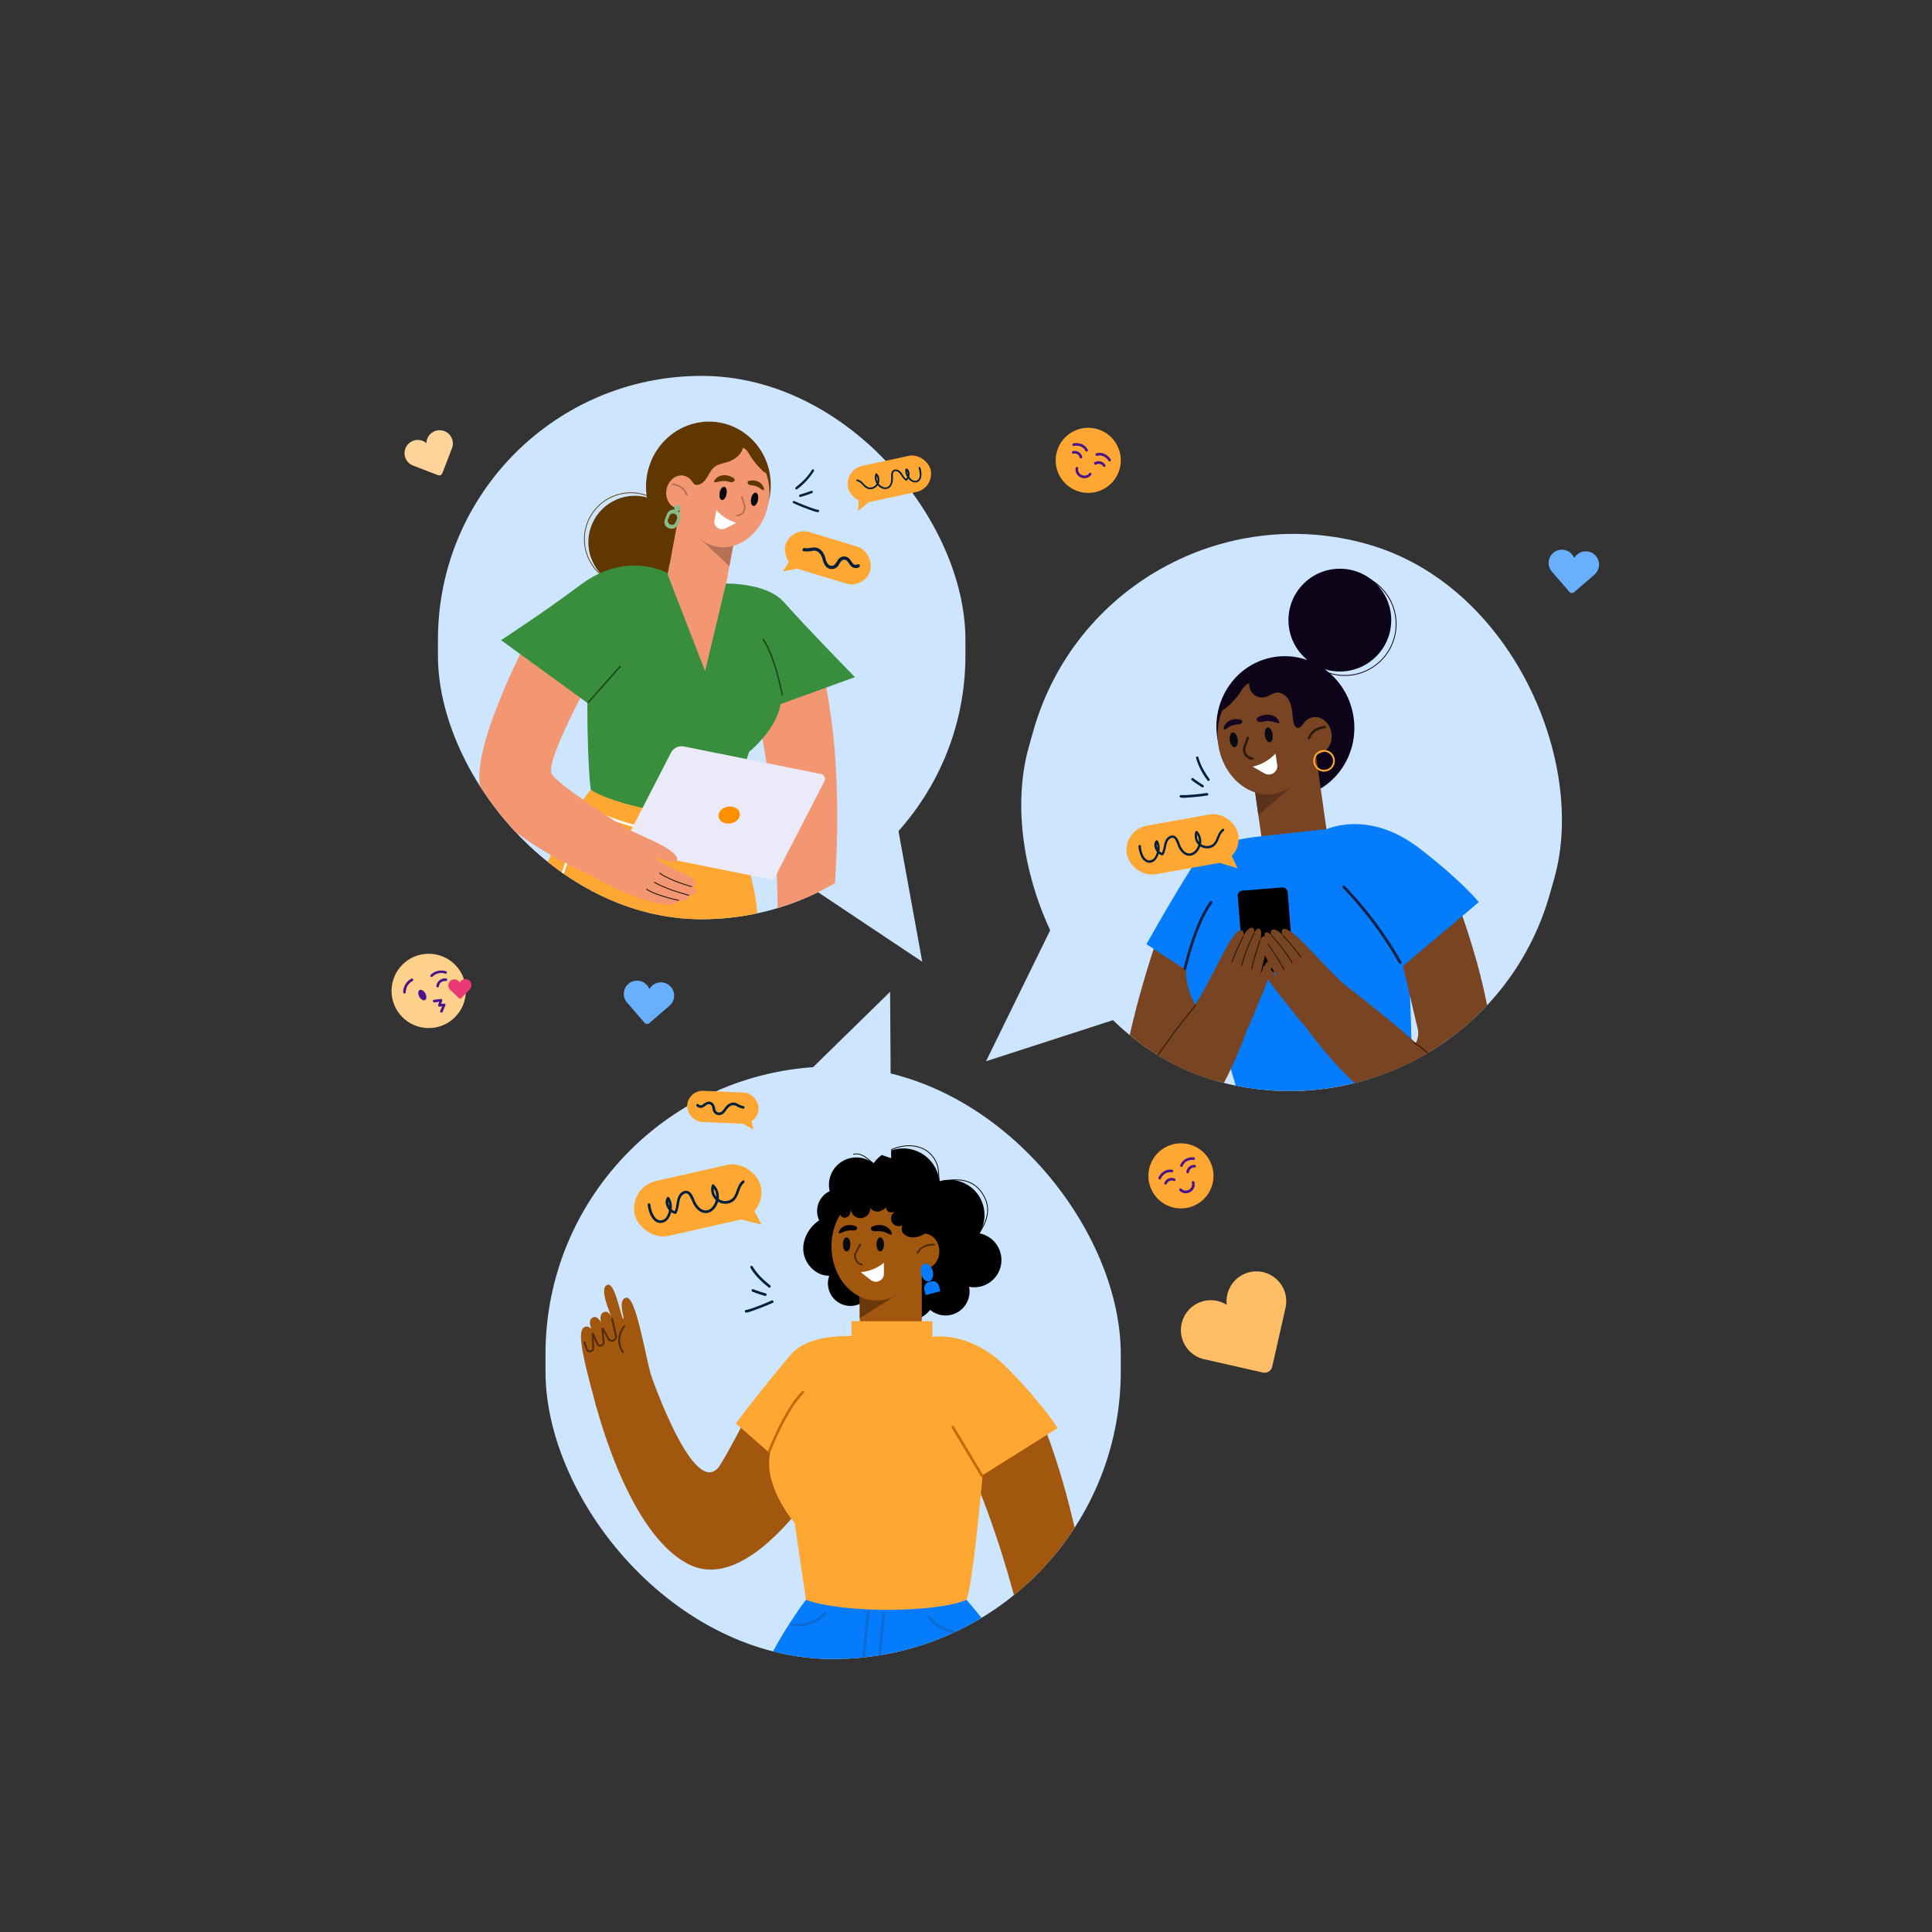 <svg xmlns="http://www.w3.org/2000/svg" xmlns:xlink="http://www.w3.org/1999/xlink" id="Layer_1" data-name="Layer 1" viewBox="0 0 1080 1080"><rect x="0" y="0" width="1080" height="1080" fill="#333333" stroke="none"/><defs><style>.cls-1{fill:#cde5fe;}.cls-2{fill:#cde5fc;}.cls-3{clip-path:url(#clip-path);}.cls-4{fill:#784422;}.cls-5{fill:#0e041a;}.cls-6{fill:#5a331a;}.cls-24,.cls-33,.cls-7{fill:#090912;}.cls-21,.cls-24,.cls-33,.cls-7{stroke:#000;}.cls-11,.cls-17,.cls-21,.cls-24,.cls-25,.cls-30,.cls-33,.cls-34,.cls-35,.cls-39,.cls-49,.cls-7,.cls-9{stroke-miterlimit:10;}.cls-7{stroke-width:0.21px;}.cls-8{fill:#fff;}.cls-11,.cls-14,.cls-15,.cls-16,.cls-17,.cls-21,.cls-25,.cls-26,.cls-27,.cls-30,.cls-34,.cls-35,.cls-37,.cls-38,.cls-39,.cls-49,.cls-9{fill:none;}.cls-9{stroke:#0e041a;stroke-width:0.46px;}.cls-10{fill:#130523;}.cls-11,.cls-17,.cls-35{stroke:#2d1a0d;}.cls-11,.cls-15,.cls-17,.cls-25,.cls-27,.cls-34,.cls-35{stroke-linecap:round;}.cls-11{stroke-width:1.38px;}.cls-12{fill:#047cfc;}.cls-13{fill:#ff9100;}.cls-14,.cls-26,.cls-38{stroke:#0d6cd3;}.cls-14,.cls-15,.cls-16,.cls-26,.cls-27,.cls-37,.cls-38{stroke-linejoin:round;}.cls-14,.cls-15,.cls-16{stroke-width:1.54px;}.cls-15{stroke:#011f3f;}.cls-16{stroke:#d19e7c;}.cls-17{stroke-width:0.56px;}.cls-18{fill:#ffa733;}.cls-19{fill:#011f3f;}.cls-20{clip-path:url(#clip-path-2);}.cls-21{stroke-width:0.44px;}.cls-22{fill:#a2570f;}.cls-23{fill:#6c3a0a;}.cls-24{stroke-width:0.2px;}.cls-25{stroke:#512c08;stroke-width:1.03px;}.cls-26{stroke-width:1.48px;}.cls-27{stroke:#bf6d00;stroke-width:1.45px;}.cls-28{clip-path:url(#clip-path-3);}.cls-29{fill:#603700;}.cls-30{stroke:#603700;stroke-width:0.42px;}.cls-31{fill:#f39773;}.cls-32{fill:#b67156;}.cls-33{stroke-width:0.19px;}.cls-34{stroke:#b67156;stroke-width:0.98px;}.cls-35{stroke-width:0.53px;}.cls-36{fill:#388e3c;}.cls-37{stroke:#fff;}.cls-37,.cls-38{stroke-width:1.28px;}.cls-39{stroke:#1c471e;stroke-width:0.82px;}.cls-40{fill:#dcddef;}.cls-41{fill:#eaeaf9;}.cls-42{fill:#88bb8a;}.cls-43{fill:#68b0fd;}.cls-44{fill:#ffd399;}.cls-45{fill:#ffbd66;}.cls-46{fill:#fdd08c;}.cls-47{fill:#ea3974;}.cls-48{fill:#4a148c;}.cls-49{stroke:#ffa733;}</style><clipPath id="clip-path"><rect class="cls-1" x="570.68" y="298.31" width="302.65" height="311.73" rx="151.32" transform="translate(150.72 -179.23) rotate(15.78)"></rect></clipPath><clipPath id="clip-path-2"><rect class="cls-1" x="304.93" y="596.17" width="321.59" height="331.24" rx="160.79"></rect></clipPath><clipPath id="clip-path-3"><rect class="cls-1" x="244.81" y="210.12" width="294.87" height="303.73" rx="147.44" transform="translate(784.49 723.97) rotate(180)"></rect></clipPath></defs><title>Group Chat </title><polygon class="cls-2" points="589.69 514.62 551.2 593.24 639.53 564.65 589.69 514.62"></polygon><rect class="cls-1" x="570.68" y="298.31" width="302.65" height="311.73" rx="151.32" transform="translate(150.72 -179.23) rotate(15.78)"></rect><g class="cls-3"><path class="cls-4" d="M648.14,520.85S613.39,618.6,632,635.71s37.1-.88,42.45-15.67S687,549.14,687,549.14"></path><ellipse class="cls-5" cx="718.55" cy="406.48" rx="38.53" ry="39.73" transform="translate(-49.96 104.93) rotate(-8.07)"></ellipse><path class="cls-4" d="M698.76,422.7l7.44,52.49a18.29,18.29,0,1,0,36.21-5.14L735,417.56Z"></path><polygon class="cls-6" points="701.08 439.05 703.42 455.58 725 437.23 701.08 439.05"></polygon><ellipse class="cls-4" cx="707.39" cy="412.24" rx="26.67" ry="31.89" transform="translate(-50.88 103.42) rotate(-8.07)"></ellipse><ellipse class="cls-4" cx="735.59" cy="411.1" rx="8.82" ry="10.34" transform="translate(-50.44 107.37) rotate(-8.07)"></ellipse><ellipse class="cls-7" cx="709.27" cy="410.77" rx="2.07" ry="4.03" transform="translate(-50.65 103.67) rotate(-8.07)"></ellipse><ellipse class="cls-7" cx="689.66" cy="413.55" rx="2.07" ry="4.03" transform="translate(-51.24 100.94) rotate(-8.07)"></ellipse><path class="cls-8" d="M713,421.24l-.07.07a24.91,24.91,0,0,1-12.53,7.21l-.21,0h0l6.55,3.77a4.84,4.84,0,0,0,7-2.41c0-.07.05-.15.08-.22a4.57,4.57,0,0,0,.14-2Z"></path><path class="cls-5" d="M698.31,382.06a7.22,7.22,0,0,0,9.23,7.55c2.06-.6,3.81-2.11,5.94-2.4,3.52-.48,6.63,2.62,7.82,6s1.08,7,1.77,10.48c.27,1.39,1,3,2.35,3.16,1.66.2,2.63-1.7,3.66-3,2.3-2.93,6.44-3.54,9.51-5.64a1.5,1.5,0,0,0,.72-.87,1.48,1.48,0,0,0-.23-.88c-2.75-5.53-7.31-10-12.27-13.63a46.55,46.55,0,0,0-9.12-5.41c-2.8-1.21-5.89-1.55-8.59-2.93a9.34,9.34,0,0,0-5.64-.52,16.65,16.65,0,0,0-9.2,4,22.74,22.74,0,0,0-2.66,3.27c-3.69,5.16-7.4,10.37-10,16.17,1.66,0,3.11-1.08,4.36-2.18a49.45,49.45,0,0,0,6.7-7.25c1.51-2,3.11-5.49,5.81-6.06"></path><circle class="cls-5" cx="748.98" cy="346.65" r="28.73"></circle><circle class="cls-9" cx="751.71" cy="348.86" r="28.73"></circle><path class="cls-10" d="M706.29,403.33a9.86,9.86,0,0,1-1.78.29,2.21,2.21,0,0,1-1.65-.6,1.26,1.26,0,0,1-.12-1.64,1.89,1.89,0,0,1,.48-.36,10.51,10.51,0,0,1,5.79-1.53,7.38,7.38,0,0,1,5.31,2.56,3.39,3.39,0,0,1,.86,1.95c0,.68-3.7-.62-4-.68A13.13,13.13,0,0,0,706.29,403.33Z"></path><path class="cls-10" d="M691.49,405a8.21,8.21,0,0,0,1.56-.19,2,2,0,0,0,1.24-.9,1.11,1.11,0,0,0-.29-1.41,1.52,1.52,0,0,0-.5-.19,9.25,9.25,0,0,0-5.24.12,6.51,6.51,0,0,0-3.84,3.45,3,3,0,0,0-.25,1.84c.14.59,3-1.41,3.21-1.54A11.17,11.17,0,0,1,691.49,405Z"></path><path class="cls-11" d="M740.64,406.43h0c-4.34.61-7.25,2.15-8.9,6.2"></path><path class="cls-11" d="M697.54,412.54l-1.74,4.79a5,5,0,0,0,4.25,6.72h0"></path><path class="cls-12" d="M712.53,467.12S677.7,467,667.19,483.4c-12.12,18.93-26.31,44.42-26.31,44.42l43.48,28.4,23.66-31"></path><path class="cls-13" d="M675.46,832.49l69.7-10L747,726,769.21,819,844,808.59s-2.11-21.27-6.22-50c-1.94-13.59-5.65-42.39-8.48-57.85-8.33-45.53-11.23-54.58-20.9-70-4-6.41-20.13-20.15-20.13-20.15l-49.92-30.18-42.58,43.3s-2.46,4.31-5.8,11.24c-1.64,3.41-3.49,7.45-5.35,11.93a185.64,185.64,0,0,0-9.05,27s0,0,0,0c-.12.47-.23.94-.34,1.41,0,0,0,0,0,.06A109.52,109.52,0,0,0,673,687.89c-.78,6.87-1.09,18-1.09,31.06v0C671.88,764,675.46,832.49,675.46,832.49Z"></path><path class="cls-14" d="M802,630.5s-24.54,3.69-34.68-7.54"></path><path class="cls-14" d="M708.8,628.87s-7,10.78-19.5,10.26"></path><path class="cls-12" d="M786.39,520.56c1.81,29.72,4,80.85,1.86,90.05-15.91,9.7-68.61,18-92.51,13.12L683,580.46s-17.8-15.52-19.76-33.43c-2-18.59,13.78-42.66,13.78-42.66l28.1-36.9,36.37-4Z"></path><path class="cls-15" d="M662.41,541.41s5.62-25.09,14.6-37"></path><line class="cls-16" x1="787.01" y1="537.86" x2="766.28" y2="512.28"></line><polyline class="cls-14" points="732.38 624.42 735 677.96 743.86 676.71"></polyline><line class="cls-14" x1="741.51" y1="624.43" x2="746.91" y2="730.09"></line><path class="cls-4" d="M815.07,505.47s39.32,101.63,6.33,119.76c-27,14.82-42.37-.2-61.08-17-13.05-11.71,6-16.94,21.62-19.19,8.47-1.23,12.81-8.16,10-16.25l-11.75-50.11Z"></path><path class="cls-12" d="M736.69,465.73s25.18-16,57.25,8.84c23.44,18.13,32.72,29.7,32.72,29.7l-45.27,38.19L758.31,514"></path><rect x="693.53" y="496.86" width="28" height="46.76" rx="2.78" transform="translate(1454.39 982.24) rotate(175.41)"></rect><path class="cls-4" d="M698.32,572.17s-16.89,52.83-42.6,68.15c-8.74,5.21-20.38-2.16-24.35-10.28-4.59-9.38,4.29-20.33,7.54-25.92,8.93-15.35,31.13-45.43,31.13-45.43"></path><path class="cls-17" d="M668.43,561.84s-21.71,25.6-33.34,48.38"></path><path class="cls-4" d="M697,576c2.46-5,5.33-12.57,7.11-16.74,2.59-6,9.1-20.95,6.11-22.32-2.09-1-4.49,5.2-5.65,7.55,2.51-10.06,5.43-20.11,2.58-21-3.65-1.12-4.46,9.86-6.33,15.62,1.44-6.09,6.46-19,3-20s-9.45,19.33-9.45,19.33,9.68-18.34,5.92-19.72c-4.73-1.75-10.85,17.57-10.85,17.57S698,521.43,694.16,520c-3.55-1.3-10.45,13.07-13.25,18.49-4.2,8.12-7.13,13.84-11.76,21.72"></path><path class="cls-17" d="M695,523.45s-4.54,8.89-6.22,14.18"></path><path class="cls-17" d="M701,521.64s-6,12.41-6.66,17.92"></path><path class="cls-17" d="M704.31,525.81s-3.55,10.21-4.61,16"></path><path class="cls-4" d="M727.52,570.74s30.91,46,59.88,53.62c9.84,2.57,19-7.75,20.52-16.65,1.81-10.28-9.77-18.34-14.45-22.8-12.84-12.26-42.54-35-42.54-35"></path><path class="cls-17" d="M790.35,582.83c3.29,1.81,11.89,8.95,11.92,10.32"></path><path class="cls-4" d="M729.85,574.06c-3.73-4.07-8.6-10.59-11.48-14.1-4.17-5.09-14.56-17.6-12.07-19.75,1.74-1.49,5.75,3.75,7.53,5.69-5.21-9-10.82-17.8-8.32-19.44,3.2-2.1,7,8.23,10.42,13.23-3.07-5.45-11.5-16.48-8.4-18.34S722,537.29,722,537.29s-14.4-14.92-11.17-17.3c4.06-3,15.31,13.87,15.31,13.87s-12.38-12-9.1-14.37c3-2.24,13.67,9.65,17.87,14.07,6.29,6.64,10.69,11.31,17.33,17.6"></path><path class="cls-17" d="M717.19,523s6.84,7.28,9.92,11.89"></path><path class="cls-17" d="M710.89,523s9.23,10.25,11.38,15.36"></path><path class="cls-17" d="M708.88,527.87s6.25,8.82,8.87,14.08"></path><path class="cls-15" d="M782.68,538a210.38,210.38,0,0,0-31.48-42.18"></path><rect class="cls-18" x="629.41" y="458.22" width="63.29" height="27.61" rx="13.8" transform="translate(1394.59 820.93) rotate(169.91)"></rect><polygon class="cls-18" points="687.61 476.5 691.78 485.38 671.97 479.29 687.61 476.5"></polygon><path class="cls-19" d="M636.45,473a15.81,15.81,0,0,0,1.17,5.16,6.39,6.39,0,0,0,3.56,3.88c4,1.36,6.48-3.1,6.94-6.4.25-1.85.18-4.08-1-5.65a.65.65,0,0,0-1-.13c-2.23,2.65.32,7.72,3.52,8.28a.66.66,0,0,0,.72-.29,14.32,14.32,0,0,0,1.44-4.58c.34-1.48.71-3.28,2-4.28a2.61,2.61,0,0,1,1.9-.63,2,2,0,0,1,1.26,1,26,26,0,0,1,1.73,4c1.11,2.54,3.56,5.34,6.61,5,2.61-.26,4.54-2.45,5.49-4.76a8.27,8.27,0,0,0-1.48-8.95.65.65,0,0,0-1.07.29,7,7,0,0,0,5.36,9.22,6.54,6.54,0,0,0,5.34-1.37,10.17,10.17,0,0,0,2.42-4c.65-1.57,1.29-3.31,2.75-4.32.67-.47,0-1.58-.65-1.11-2.51,1.74-2.88,4.8-4.38,7.24-1.88,3-6.21,3-8.52.46a5.67,5.67,0,0,1-1.08-5.8l-1.07.28a7,7,0,0,1,1.27,7.37c-.74,2-2.54,4.21-4.88,4.17-3-.06-4.63-3.4-5.53-5.78a8.35,8.35,0,0,0-2-3.6,3.21,3.21,0,0,0-3.88,0c-3.24,2-2.31,6.58-4.11,9.49l.73-.3a4.37,4.37,0,0,1-2.86-2.53c-.52-1-.93-2.61-.09-3.61l-1-.13a6.25,6.25,0,0,1,.89,4.1,9.1,9.1,0,0,1-1.44,4.5,3.56,3.56,0,0,1-3.56,1.69c-1.48-.29-2.41-1.66-3-2.94a13.82,13.82,0,0,1-1.19-5c0-.82-1.34-.82-1.29,0Z"></path></g><path class="cls-19" d="M674.6,443.28c-2.69.44-5.42.71-8.15.94-1.32.11-2.65.21-4,.26-.48,0-1,0-1.43,0a3.87,3.87,0,0,1-.48,0c-.19,0,0,0-.07,0l-.16,0a.69.69,0,0,0-.37,1.33,8,8,0,0,0,2.39.11c1.37,0,2.73-.15,4.09-.26,2.85-.24,5.7-.54,8.52-1,.87-.14.5-1.47-.37-1.33Z"></path><path class="cls-19" d="M672.63,438.88q-2.93-1.81-5.68-3.87a.69.69,0,1,0-.7,1.19q2.76,2.06,5.69,3.87c.75.47,1.45-.73.69-1.19Z"></path><path class="cls-19" d="M676.16,435.53c-2.66-3.71-5.1-7.71-6.24-12.16a.69.69,0,0,0-1.33.36,38.17,38.17,0,0,0,6.38,12.5c.51.71,1.7,0,1.19-.7Z"></path><rect class="cls-1" x="304.93" y="596.17" width="321.59" height="331.24" rx="160.79"></rect><g class="cls-20"><path d="M483,727.47a12.59,12.59,0,0,1-19.43-14.33c-7.39.18-13.94-6.6-14.5-14s4.15-14.64,10.71-18.06a16,16,0,0,1,8.15-2.06,10.22,10.22,0,0,1,7.48,3.48"></path><path d="M467.21,689.17a12.33,12.33,0,0,1-3.4-23.32,15.3,15.3,0,0,1,24.56-15.39,20.34,20.34,0,0,1,36.76,9.87,19.64,19.64,0,0,1,22.31,29.1,15.22,15.22,0,0,1-5.71,29.9,13.41,13.41,0,0,1-21.79,12.87A14.6,14.6,0,0,1,494,726.46"></path><path class="cls-21" d="M532.91,732.91A13.41,13.41,0,0,1,521.69,730a14.61,14.61,0,0,1-26-5.75"></path><path class="cls-21" d="M476.89,645.24c4.64-1.11,7.83,2.28,11.52,5.3,6.55-9.12,21-13.48,30.08-6.94,7,5.63,6,11.59,6.58,17.41,10.4-3.08,21.39-2.18,26.21,10.38,2.59,7.52-1.47,14.11-4.39,18.86"></path><path class="cls-22" d="M480.6,705.43v50.28a17.34,17.34,0,0,0,34.68,0V705.43Z"></path><polygon class="cls-23" points="480.6 721.09 480.6 736.93 503.31 722.56 480.6 721.09"></polygon><ellipse class="cls-22" cx="490.1" cy="696.75" rx="25.29" ry="30.25"></ellipse><ellipse class="cls-22" cx="516.73" cy="699.44" rx="8.36" ry="9.81"></ellipse><ellipse class="cls-24" cx="492.06" cy="695.62" rx="1.96" ry="3.82"></ellipse><ellipse class="cls-24" cx="473.27" cy="695.62" rx="1.96" ry="3.82"></ellipse><path class="cls-8" d="M494.12,705.94,494,706a23.52,23.52,0,0,1-12.72,5.1h-.21l5.66,4.42a4.59,4.59,0,0,0,6.85-1.34l.11-.2a4.28,4.28,0,0,0,.39-1.84Z"></path><path d="M490.25,688.24a8.89,8.89,0,0,1-1.71,0,2.11,2.11,0,0,1-1.47-.77,1.21,1.21,0,0,1,.1-1.56,1.7,1.7,0,0,1,.51-.28,10,10,0,0,1,5.64-.66,7,7,0,0,1,4.64,3.11,3.16,3.16,0,0,1,.55,1.94c-.06.65-3.39-1.07-3.68-1.17A12.29,12.29,0,0,0,490.25,688.24Z"></path><path d="M476.13,687.82a7.43,7.43,0,0,0,1.49,0,1.82,1.82,0,0,0,1.29-.68,1,1,0,0,0-.09-1.36,1.58,1.58,0,0,0-.44-.24,8.71,8.71,0,0,0-4.93-.58,6.11,6.11,0,0,0-4.07,2.72,2.8,2.8,0,0,0-.48,1.7c.05.57,3-.94,3.22-1A10.49,10.49,0,0,1,476.13,687.82Z"></path><path class="cls-25" d="M522.1,695.72h0c-4.16,0-7.1,1.06-9.19,4.65"></path><path class="cls-25" d="M480.8,695.72,478.54,700a4.77,4.77,0,0,0,3.09,6.88h0"></path><path d="M494.38,657.06A13.11,13.11,0,0,1,497,672.6a8.4,8.4,0,0,1-5.82,4.6c-2.57.39-5.47-1.44-5.35-3.9a5.08,5.08,0,0,1-2.26,7,5.44,5.44,0,0,1-7.26-2,5,5,0,0,1-.59-2.92,8.88,8.88,0,0,1-.67,3.33,3.32,3.32,0,0,1-2.67,2c-1.63.09-2.82-1.39-3.51-2.82a13.59,13.59,0,0,1,1.79-13.39,18.3,18.3,0,0,1,12.48-6.87,23.13,23.13,0,0,1,14.07,3"></path><path d="M521.08,684.19a11.5,11.5,0,0,1-11,7.5,6.67,6.67,0,0,1-5.43-2.63c-1.14-1.75-.71-4.53,1.21-5.33a4.32,4.32,0,0,1-6.9-5.21,4.24,4.24,0,0,1,2-1.48,8,8,0,0,1-2.76.7,2.65,2.65,0,0,1-2.42-1.24c-.61-1.17-1.08-3.34-.23-4.36.54-6,8.7-6.87,12.66-6.11s6.68,6.65,8.71,10.11a18.12,18.12,0,0,1,2.32,11.41"></path><path class="cls-22" d="M414.72,797s-11.06,21.38-13.7,24c-15,15-39.23-58.31-39.23-58.31l-30.11,17.21s18.06,78.11,54.29,95,78.55-56.56,78.55-56.56"></path><path class="cls-22" d="M363.94,768.86c-3.32-11.66-8.43-44.26-13.84-43.44s-.34,13-1.74,11.76-4.42-19.88-8.57-19c-5.66,1.16,2,17.62,2,17.62s-1.73-3.44-4.34-2.27c-2.82,1.26-1.43,5.64-1.43,5.64s-1.88-3.38-3.93-2.92c-4.16.95-1.47,6.6-1.47,6.6s-1.79-1.88-3.6-1.15c-4,1.62-3.21,10.58,6.63,45.69"></path><path class="cls-22" d="M578.55,785c32.79,73.85,36.73,172.86,36.73,172.86l-33.74,2.4s-12.32-86.85-47-156.22"></path><path class="cls-18" d="M487.64,747.6s-33.13-4.83-45.34,9.37c-14.08,16.37-31,38.71-31,38.71l37.54,32.89,26.69-26.3"></path><path class="cls-12" d="M403.07,1090.21l67.66-.16,14.74-91.52,8.6,91.52,72.54.16s.86-20.53.83-48.4c0-13.2.33-41.1-.27-56.18-1.78-44.45-3.32-53.45-10.44-69.42-3-6.64-16.43-21.88-16.43-21.88l-43.42-35.45-46.35,35.45s-2.93,3.77-7,9.91c-2,3-4.32,6.62-6.7,10.63a179.9,179.9,0,0,0-12.25,24.46s0,0,0,0l-.51,1.29s0,0,0,.06a106.84,106.84,0,0,0-3.77,11.57c-1.67,6.43-3.46,17-5.23,29.4v0C408.9,1024.58,403.07,1090.21,403.07,1090.21Z"></path><path class="cls-26" d="M550.69,915.1s-23.85.21-32-11.85"></path><path class="cls-26" d="M462.26,901s-8.07,9.32-19.94,7.14"></path><path class="cls-18" d="M550.69,808.4c-2.28,28.53-7.11,77.46-10.38,85.93-16.45,7.08-67.7,7.84-89.78,0l-6.29-42.89s-14.85-17.16-14.3-34.46c.57-18,18.87-38.73,18.87-38.73l42.74-30.65,38.87,3.91Z"></path><path class="cls-27" d="M429.93,811.51s8.73-23.11,18.88-33.26"></path><path class="cls-18" d="M510.81,749.54s26.11-11.8,53.27,16.13c19.85,20.41,27.12,32.67,27.12,32.67L543,828.57l-18.11-30.23"></path><line class="cls-27" x1="548.94" y1="824.95" x2="532.68" y2="797.81"></line><polyline class="cls-26" points="485.3 899.93 480.56 951.23 489.16 951.23"></polyline><line class="cls-26" x1="493.98" y1="901.17" x2="484.86" y2="1002.42"></line><path class="cls-22" d="M580.65,954.57c.73,6,2.8,12.67,3.53,18.64.87,7.11,3.83,24.78,7.37,24.23,2.47-.38,1-7.42.61-10.27,3.76,10.67,7.13,21.56,10.25,20.65,4-1.16-1.86-11.65-3.62-18,2.35,6.4,5.55,21.19,9.29,19.94s-3-23.26-3-23.26,2.21,22.49,6.46,21.5c5.35-1.26-.68-22.51-.68-22.51s1.17,18.72,5.48,17.71c4-.94,1.67-18.17,1-24.77-1.06-9.91-1.83-16.87-2.34-26.82"></path><path class="cls-25" d="M613.53,1000.57s-1.21-10.82-2.85-16.64"></path><path class="cls-25" d="M609.12,1005.84s-2-14.9-4.7-20.3"></path><path class="cls-25" d="M603.62,1004s-2.9-11.42-5.41-17.32"></path><path class="cls-25" d="M342.18,737.18l2.2,9.81a2.31,2.31,0,0,1-1.43,2.32h0a2.31,2.31,0,0,1-2.89-1l-3-5.46a.19.19,0,0,0-.35.11l.71,7.31a1.84,1.84,0,0,1-1.19,1.89h0a1.83,1.83,0,0,1-2.32-1l-2.41-5.55a.13.13,0,0,0-.24.06l.35,7.83a1.82,1.82,0,0,1-1.36,1.86h0a1.83,1.83,0,0,1-2.14-1l-1.42-3.9"></path><path class="cls-25" d="M349,741.49h0a11.66,11.66,0,0,0-1,14l.24.37"></path><rect class="cls-18" x="475.99" y="738.58" width="45.23" height="15.69" transform="translate(997.2 1492.85) rotate(180)"></rect></g><polygon class="cls-2" points="498.16 647.43 497.58 554.42 427.06 623.42 498.16 647.43"></polygon><rect class="cls-18" x="353.94" y="655.3" width="72.2" height="31.49" rx="15.74" transform="translate(918.47 1239.55) rotate(167.26)"></rect><polygon class="cls-18" points="420.53 674.75 425.75 684.64 402.85 678.74 420.53 674.75"></polygon><rect class="cls-18" x="384.07" y="610.27" width="40.01" height="17.45" rx="8.73" transform="translate(781.03 1254.87) rotate(-177.52)"></rect><polygon class="cls-18" points="419.84 625.41 421.19 631.46 409.81 624.98 419.84 625.41"></polygon><path class="cls-19" d="M362.05,673.41a18.08,18.08,0,0,0,1.68,6c.87,1.79,2.28,3.6,4.31,4.09a5.27,5.27,0,0,0,5.32-1.93,10.91,10.91,0,0,0,2.15-6,9,9,0,0,0-1.52-6.27.75.75,0,0,0-1.15.15c-1.26,1.63-.75,3.92.14,5.58a6.39,6.39,0,0,0,4.55,3.57.71.71,0,0,0,.63-.36,17.21,17.21,0,0,0,1.43-5.38c.3-1.69.64-3.67,2-4.89a3,3,0,0,1,2.19-.85,2.22,2.22,0,0,1,1.41,1,24.92,24.92,0,0,1,2.17,4.43c1.38,2.87,4.28,6,7.77,5.53,3-.36,5.11-3,6.08-5.67a9.43,9.43,0,0,0-2.11-10.14.73.73,0,0,0-1.22.32,8,8,0,0,0,6.76,10.28,7.34,7.34,0,0,0,5.89-1.92,12.17,12.17,0,0,0,2.53-4.71c.63-1.77,1.27-3.76,2.83-5,.74-.56,0-1.83-.74-1.26-2.81,2.14-3,5.68-4.67,8.56a5.4,5.4,0,0,1-3.78,2.73,6.47,6.47,0,0,1-7.41-8.34l-1.23.32a7.9,7.9,0,0,1,1.89,8.27c-.72,2.3-2.58,5-5.22,5.09-3.38.17-5.52-3.43-6.67-6.1a10.47,10.47,0,0,0-2.4-4.07,3.62,3.62,0,0,0-4.48,0c-1.73,1.16-2.41,3.23-2.8,5.19s-.47,4.11-1.44,5.86l.63-.36c-1.46-.19-2.64-1.64-3.29-2.85s-1.07-2.89-.14-4.1l-1.15.15a7.16,7.16,0,0,1,1.13,4.54,10.35,10.35,0,0,1-1.36,5.1,4.09,4.09,0,0,1-4,2.18c-1.67-.23-2.8-1.71-3.54-3.11a15.74,15.74,0,0,1-1.66-5.66c-.1-.92-1.57-.93-1.47,0Z"></path><path class="cls-19" d="M389.44,618.35a3.11,3.11,0,0,0,3,.89,10.33,10.33,0,0,0,2.46-1.5,2,2,0,0,1,2.45-.13c.72.54.8,1.6,1,2.41a4.15,4.15,0,0,0,1.48,2.68,3.75,3.75,0,0,0,3.4.46c2.12-.79,2.75-3.19,4.45-4.47a3.43,3.43,0,0,1,3.69-.54,13.54,13.54,0,0,0,3.91,1.62c.92.16,1.32-1.26.39-1.41a11.67,11.67,0,0,1-3.45-1.41,4.44,4.44,0,0,0-3.19-.5,6.18,6.18,0,0,0-3.14,1.95c-.73.84-1.3,1.82-2.08,2.62a2.37,2.37,0,0,1-2.55.76c-1-.3-1.27-1.12-1.48-2a6.2,6.2,0,0,0-1.05-2.84,3.21,3.21,0,0,0-2.92-1.1,6.82,6.82,0,0,0-2.77,1.47c-.93.65-1.66.85-2.58,0-.7-.63-1.73.4-1,1Z"></path><path class="cls-19" d="M431.32,727c-2.63,1.23-5.35,2.3-8.06,3.32-1.32.49-2.64,1-4,1.4-.49.16-1,.31-1.48.44l-.5.11-.09,0h-.16a.74.74,0,0,0,0,1.47,8.36,8.36,0,0,0,2.5-.59c1.38-.44,2.73-.93,4.08-1.44,2.84-1.07,5.67-2.19,8.42-3.46.86-.4.11-1.66-.74-1.27Z"></path><path class="cls-19" d="M428,723q-3.53-1-6.94-2.31a.73.73,0,0,0-.9.51.75.75,0,0,0,.52.9q3.4,1.3,6.93,2.31A.73.73,0,0,0,428,723Z"></path><path class="cls-19" d="M430.67,718.6c-3.78-3-7.44-6.41-9.9-10.63a.73.73,0,0,0-1.26.74c2.51,4.33,6.24,7.83,10.12,10.93a.76.76,0,0,0,1,0,.74.74,0,0,0,0-1Z"></path><ellipse class="cls-12" cx="518.2" cy="711.3" rx="3.36" ry="5.05" transform="translate(-161.54 152.34) rotate(-14.49)"></ellipse><path class="cls-12" d="M519.5,714.89h1a3.73,3.73,0,0,1,3.73,3.73v2.87a0,0,0,0,1,0,0h-8.44a0,0,0,0,1,0,0v-2.87a3.73,3.73,0,0,1,3.73-3.73Z" transform="matrix(0.97, -0.25, 0.25, 0.97, -163.21, 153)"></path><polygon class="cls-2" points="500.28 453.72 515.54 537.63 440.3 487.42 500.28 453.72"></polygon><rect class="cls-1" x="244.81" y="210.12" width="294.87" height="303.73" rx="147.44" transform="translate(784.49 723.97) rotate(180)"></rect><g class="cls-28"><circle class="cls-29" cx="354.87" cy="303.12" r="25.97"></circle><circle class="cls-30" cx="352.65" cy="301.43" r="25.97"></circle><ellipse class="cls-29" cx="396" cy="271.58" rx="35.91" ry="34.82" transform="translate(56.38 611.03) rotate(-79.43)"></ellipse><path class="cls-31" d="M413.23,287l-8.79,47.11A16.53,16.53,0,1,1,372,328l8.79-47.1Z"></path><polygon class="cls-32" points="410.5 301.67 407.73 316.51 388.96 299.09 410.5 301.67"></polygon><ellipse class="cls-31" cx="405.85" cy="277.22" rx="28.82" ry="24.1" transform="translate(58.89 625.33) rotate(-79.43)"></ellipse><ellipse class="cls-31" cx="380.43" cy="275.08" rx="9.35" ry="7.97" transform="translate(40.23 598.59) rotate(-79.43)"></ellipse><ellipse class="cls-33" cx="404.21" cy="275.81" rx="3.64" ry="1.87" transform="translate(58.93 622.57) rotate(-79.43)"></ellipse><ellipse class="cls-33" cx="421.81" cy="279.1" rx="3.64" ry="1.87" transform="translate(70.07 642.55) rotate(-79.43)"></ellipse><path class="cls-8" d="M400.47,285.12l.07.07a22.57,22.57,0,0,0,11,7l.2,0h0l-6.07,3.15a4.38,4.38,0,0,1-6.19-2.45l-.06-.21a4,4,0,0,1-.05-1.79Z"></path><path class="cls-29" d="M407.2,269.22a9.77,9.77,0,0,0,1.59.33,2,2,0,0,0,1.51-.48,1.14,1.14,0,0,0,.18-1.47,1.78,1.78,0,0,0-.42-.35,9.5,9.5,0,0,0-5.17-1.61,6.71,6.71,0,0,0-4.9,2.1,3.15,3.15,0,0,0-.85,1.73c-.06.61,3.36-.41,3.65-.45A11.5,11.5,0,0,1,407.2,269.22Z"></path><path class="cls-29" d="M420.5,271.29a7.56,7.56,0,0,1-1.41-.24,1.73,1.73,0,0,1-1.08-.86,1,1,0,0,1,.32-1.26,1.46,1.46,0,0,1,.46-.15,8.35,8.35,0,0,1,4.72.32,5.81,5.81,0,0,1,3.33,3.26A2.78,2.78,0,0,1,427,274c-.15.52-2.62-1.4-2.84-1.52A10.17,10.17,0,0,0,420.5,271.29Z"></path><path class="cls-34" d="M376.05,270.66h0c3.9.72,6.46,2.23,7.8,6"></path><path class="cls-34" d="M414.74,277.88l1.38,4.39a4.56,4.56,0,0,1-4.11,5.91h0"></path><path class="cls-31" d="M459.7,374.32c16.17,68,3.81,152.83,3.81,152.83l-29.08-3.31s3.31-75.82-15.2-140.32"></path><path class="cls-31" d="M434.59,518.82c-.33,5.2.36,11.22,0,16.42-.39,6.18-.67,21.68,2.42,21.77,2.16.07,2-6.16,2.15-8.63,1.5,9.66,2.64,19.46,5.44,19.18,3.59-.35.26-10.2-.22-15.88,1,5.82,1.36,18.9,4.73,18.43s1.13-20.26,1.13-20.26-1.7,19.48,2.08,19.31c4.75-.22,3-19.25,3-19.25s-2,16.11,1.86,15.93c3.56-.16,4.29-15.18,4.74-20.91.68-8.6,1.13-14.64,2.27-23.18"></path><path class="cls-35" d="M455.24,563.16a118.3,118.3,0,0,0,.22-14.6"></path><path class="cls-35" d="M450.66,566.94s.69-13-.77-18"></path><path class="cls-35" d="M446.27,564.53s-.65-10.17-1.86-15.59"></path><path class="cls-36" d="M403.29,326.24s24.62-1.22,34.84,10.28c13.9,15.65,39.79,42,39.79,42l-59.39,21.53L400,373.47"></path><path class="cls-18" d="M330.31,441.35s-26.8,31.47-38.93,84.58c-5.67,24.79-3.82,6.11-11.54,60.06L415.67,611.4s9.34-76.19,7.56-101.69-16.57-54.11-16.57-54.11l-33.79-37.51Z"></path><path class="cls-37" d="M324.4,449.37c7.2,3.7,34,21,86.64,15.9"></path><path class="cls-37" d="M330.06,452s-22.84,35.05-38.91,136.2"></path><path class="cls-38" d="M399.23,466.15s5.39,9.2,15.82,9.23"></path><path class="cls-36" d="M329.64,361.35c-2.58,24.62-.8,72.41.64,80.13,12.86,8.63,56.33,17.41,76.35,14.25l12.16-35.47s15.35-12.24,17.62-27.05c2.37-15.37-9.9-35.93-9.9-35.93L406,327.8l-32.58-7.37Z"></path><path class="cls-39" d="M437.29,388.57s-3.75-21-10.78-31.29"></path><polygon class="cls-31" points="374.32 315.35 373.19 321.11 394.16 375.15 405.58 327.4 406.84 321.28 374.32 315.35"></polygon><path class="cls-40" d="M294.87,460.39l60.6,12.19-.74,3.71-64-12.87h0A3.65,3.65,0,0,1,294.87,460.39Z"></path><path class="cls-41" d="M432.39,491.91l-85.14-17.12L375,420.93a6.62,6.62,0,0,1,7.11-3.69l77,15.48a2.79,2.79,0,0,1,1.69,4.08Z"></path><path class="cls-13" d="M413.33,456.76c-1,2.57-4.43,4.14-7.58,3.5s-4.86-3.22-3.83-5.79,4.43-4.13,7.58-3.5S414.37,454.2,413.33,456.76Z"></path><path class="cls-31" d="M330.11,379.48s-24.05,43.38-21.95,52.58c1.23,5.4,42.92,31.65,42.92,31.65l-10.36,29.9s-63-24-71.93-52.43c-6.66-21.3,25.87-83.32,25.87-83.32"></path><path class="cls-31" d="M350.29,463.19c6.32,3.52,30,11.94,28.19,17.8-1,3.12-11.3-2.36-11.33-1.27,0,1.55,7.08,4.77,11.27,6.95,3.74,1.94,11.74,4.16,9.89,8.34-1.41,3.22-22.75-7.23-22.75-7.23s24.58,6.15,23.39,10.52c-2,7.23-26.26-4.92-27.46-4.35,0,0,24.08,2.69,23.7,7.24-.48,5.63-22.71-.4-28.6-2.91,5.22,1.15,23.74,2.17,23,5-1.31,5.1-17.18.42-19.32-.28a136.58,136.58,0,0,1-28.83-13.18"></path><path class="cls-35" d="M386.59,495.62s-12.3-3.41-17.84-7.54"></path><path class="cls-35" d="M385,500.46s-13.36-3.5-19.14-7.29"></path><path class="cls-35" d="M379.28,503.26s-12.09-2.4-17.86-6.2"></path><path class="cls-36" d="M373.37,320.43s-22.75-13.21-49.18,6.72c-19.66,14.84-44.11,30.69-44.11,30.69l50,36.36,28.59-31.9"></path><line class="cls-39" x1="328.67" y1="392.85" x2="346.81" y2="372.36"></line><path class="cls-29" d="M415.38,249.11c-.15,4.45-4.33,7.76-8.57,9.12-2.58.82-5.41,1.22-7.52,2.93-1.91,1.54-2.9,3.92-4.23,6-1.07,1.66-2.69,3.43-4.73,3.82s-2.47-.46-3.73-2.22c-2-2.73-5.68-3.45-8.37-5.46a1.31,1.31,0,0,1-.61-.82,1.36,1.36,0,0,1,.24-.79c2.7-4.88,7-8.7,11.62-11.82a41.79,41.79,0,0,1,8.44-4.52c2.58-1,5.38-1.17,7.88-2.31a8.47,8.47,0,0,1,5.11-.25,15,15,0,0,1,8.15,4,20,20,0,0,1,2.27,3.05c3.13,4.81,6.28,9.66,8.37,15a6.25,6.25,0,0,1-3.85-2.14,43.61,43.61,0,0,1-5.76-6.82c-1.29-1.87-2.6-5.07-5-5.69"></path></g><rect class="cls-18" x="473.53" y="257.4" width="47.24" height="20.61" rx="10.3" transform="translate(-45.26 110.82) rotate(-12.17)"></rect><polygon class="cls-18" points="480.07 278.31 479.7 285.62 491.67 275.81 480.07 278.31"></polygon><path class="cls-19" d="M513.52,261.73c.67,2,1.46,6.3-1.37,7-1.53.39-2.92-.83-3.76-2a5.56,5.56,0,0,1-1.28-4.21l-.7.29c1.65.88,1.23,4.16-.19,5.07h.48c-2-1.45-2.55-4.51-5.1-5.28a2.56,2.56,0,0,0-2.91.83,5.33,5.33,0,0,0-.5,3.06c.06,1.93,0,4.66-2,5.69-1.49.77-3.29-.09-4.41-1.15a5.26,5.26,0,0,1-1.46-5.79l-.81.21a4.28,4.28,0,0,1-1.13,6.59,3.69,3.69,0,0,1-3.49.11,11.21,11.21,0,0,1-2.44-2.12,6.59,6.59,0,0,0-3.11-2c-.6-.14-.86.79-.25.92,2.51.57,3.59,3.45,6,4.29,2.81,1,5.87-1.2,6.4-4a5.22,5.22,0,0,0-1.29-4.51.49.49,0,0,0-.8.22c-1.43,3.6,1.47,8.28,5.42,8.43,2.07.08,3.46-1.5,4-3.35a11.22,11.22,0,0,0,.34-3.65c0-.85-.18-2.39.76-2.85,1.43-.7,2.8.76,3.56,1.78a14.87,14.87,0,0,0,2.75,3.36.48.48,0,0,0,.48,0c2-1.29,2.52-5.49.19-6.73a.48.48,0,0,0-.7.29c-.63,2.61,1.43,6,3.76,7.08a3.47,3.47,0,0,0,3.7-.33,4.45,4.45,0,0,0,1.41-3.29,11.21,11.21,0,0,0-.62-4.29c-.2-.58-1.12-.33-.92.26Z"></path><rect class="cls-18" x="438.02" y="301.06" width="49.45" height="21.57" rx="10.78" transform="translate(111.11 -121.44) rotate(16.96)"></rect><polygon class="cls-18" points="441.73 312.83 437.67 319.33 453.61 316.45 441.73 312.83"></polygon><path class="cls-19" d="M479.44,315.42a2.82,2.82,0,0,1-1.63.29,1.91,1.91,0,0,1-1-.69c-.7-.78-1.25-1.87-2-2.67a4.12,4.12,0,0,0-3.67-1.22,4.53,4.53,0,0,0-3,2.2,8.33,8.33,0,0,1-1.92,2.58,2.76,2.76,0,0,1-3.23-.41,8.15,8.15,0,0,1-1.56-3.45,9.83,9.83,0,0,0-2-4,5.56,5.56,0,0,0-4.7-2c-1.7.15-3.31.64-5,.33-1.14-.21-1.62,1.54-.48,1.75a14.58,14.58,0,0,0,5-.2,3.78,3.78,0,0,1,3.5.95,7.83,7.83,0,0,1,2.08,3.8,10.34,10.34,0,0,0,1.78,3.9,4.46,4.46,0,0,0,7.29-.85,7.39,7.39,0,0,1,1.93-2.55,2.21,2.21,0,0,1,2.68.39c.89.87,1.41,2.1,2.35,3a3.69,3.69,0,0,0,4.16.63,1,1,0,0,0,.64-1.12.92.92,0,0,0-1.12-.63Z"></path><path class="cls-19" d="M443.47,281.25c2.53,1.17,5.12,2.2,7.72,3.18,1.24.47,2.49.92,3.75,1.32a7.88,7.88,0,0,0,2.29.54.67.67,0,0,0,0-1.34c-.22,0,0,0-.21,0a4.05,4.05,0,0,1-.5-.12c-.43-.1-.86-.24-1.28-.37-1.24-.4-2.47-.84-3.69-1.3-2.49-.94-5-1.92-7.4-3.05-.78-.36-1.46.8-.68,1.16Z"></path><path class="cls-19" d="M447.52,277.79c2.15-.62,4.27-1.32,6.36-2.12a.69.69,0,0,0,.47-.83.68.68,0,0,0-.83-.46c-2.09.79-4.21,1.5-6.35,2.11a.67.67,0,0,0,.35,1.3Z"></path><path class="cls-19" d="M445.7,273.38a37.25,37.25,0,0,0,9.29-10,.67.67,0,0,0-1.16-.68c-2.25,3.87-5.61,7-9.08,9.75a.69.69,0,0,0,0,.95.7.7,0,0,0,.95,0Z"></path><circle class="cls-42" cx="378.67" cy="283.98" r="1.75"></circle><path class="cls-42" d="M373.61,292.29a5,5,0,0,0-.55,0h-.27l-.26,0-.31.07h0l-.09,0,.16.07a5.47,5.47,0,0,0,.58.15l.33.07.17,0h.06l.37.06.33.06A2.27,2.27,0,0,1,373.61,292.29Zm0,0a5,5,0,0,0-.55,0h-.27l-.26,0-.31.07h0l-.09,0,.16.07a5.47,5.47,0,0,0,.58.15l.33.07.17,0h.06l.37.06.33.06A2.27,2.27,0,0,1,373.61,292.29Zm5.33.84,0-.09.59-1.46h0l0-.05.52-1.31v0a3.8,3.8,0,0,0,0-3,3.87,3.87,0,0,0-7.15.09l-.36.9-.32.8-.5,1.25a4.79,4.79,0,0,0-.21.74,3.87,3.87,0,0,0,5.07,4.35,4,4,0,0,0,1.47-.91A4,4,0,0,0,378.94,293.13Zm-4.8-4.64,0-.05a2.31,2.31,0,0,1,4.24,0,2.38,2.38,0,0,1,.18,1.12,2.47,2.47,0,0,1-.16.65l-.24.6-.28.71-.18.44a2.28,2.28,0,0,1-.71,1,2.45,2.45,0,0,1-.89.43,2.3,2.3,0,0,1-1.39-.1,2.2,2.2,0,0,1-.6-.35,2.27,2.27,0,0,1-.52-.6,2.32,2.32,0,0,1-.31-1.57,2.18,2.18,0,0,1,.14-.48l.33-.83Zm-.53,3.8a5,5,0,0,0-.55,0h-.27l-.26,0-.31.07h0l-.09,0,.16.07a5.47,5.47,0,0,0,.58.15l.33.07.17,0h.06l.37.06.33.06A2.27,2.27,0,0,1,373.61,292.29Z"></path><path class="cls-42" d="M373.77,289.41l-1.53-.4.32-.8c.54.05,1.07.13,1.6.23l0,.05Z"></path><path class="cls-42" d="M379.58,291.52h0l-.07-.06h0l-.39-.26-.21-.11h-.05l0,0c-.21-.09-.42-.16-.63-.23l.24-.6a2.47,2.47,0,0,0,.16-.65,6,6,0,0,1,1.52.66Z"></path><path class="cls-42" d="M379.56,291.58h-.7c-.32,0-.64,0-1-.07l-.18.44a2.28,2.28,0,0,1-.71,1,11.49,11.49,0,0,0,1.76.13h.2ZM377.5,294a5.23,5.23,0,0,0-1.38-.63,2.3,2.3,0,0,1-1.39-.1,2.2,2.2,0,0,1-.6-.35l-.33-.06-.37-.06h-.06l-.17,0-.33-.07a5.47,5.47,0,0,1-.58-.15l-.16-.07.09,0h0l.31-.07.26,0h.27a5,5,0,0,1,.55,0,2.32,2.32,0,0,1-.31-1.57,4.25,4.25,0,0,0-1.77.28,3.86,3.86,0,0,0,.85,3.18c.43.11.87.18,1.3.25h.17l.49.1c.4.09.81.19,1.2.31a6.56,6.56,0,0,1,.62.23h0l.09.05.29.17,0,0a4,4,0,0,0,1.47-.91A3.65,3.65,0,0,0,377.5,294Z"></path><path class="cls-43" d="M376.82,555.9a7.4,7.4,0,0,0-13.81-3,7.4,7.4,0,1,0-12.49,7.53l9.76,11.3a1.92,1.92,0,0,0,2.71.19l11.29-9.76A7.41,7.41,0,0,0,376.82,555.9Z"></path><path class="cls-43" d="M893.83,314.94A7.4,7.4,0,0,0,880,312a7.4,7.4,0,1,0-12.49,7.53l9.76,11.29a1.92,1.92,0,0,0,2.7.2l11.3-9.76A7.42,7.42,0,0,0,893.83,314.94Z"></path><path class="cls-44" d="M251.94,243.85a7.4,7.4,0,0,0-13.59,3.87,7.4,7.4,0,1,0-7.47,12.53l13.93,5.36a1.92,1.92,0,0,0,2.48-1.1l5.37-13.93A7.43,7.43,0,0,0,251.94,243.85Z"></path><path class="cls-45" d="M714.85,716.37a16.68,16.68,0,0,0-29.07,13.06,16.7,16.7,0,1,0-12.59,30.4L706,767.26a4.32,4.32,0,0,0,5.17-3.27l7.43-32.84A16.71,16.71,0,0,0,714.85,716.37Z"></path><circle class="cls-46" cx="239.64" cy="553.93" r="20.77"></circle><path class="cls-47" d="M263.49,550.09a3.4,3.4,0,0,0-6.44-.77,3.4,3.4,0,1,0-5.39,4L256.6,558a.89.89,0,0,0,1.25,0l4.75-4.94A3.45,3.45,0,0,0,263.49,550.09Z"></path><ellipse class="cls-48" cx="233.31" cy="557.36" rx="1.92" ry="3.17" transform="matrix(0.88, -0.48, 0.48, 0.88, -236.77, 177.75)"></ellipse><path class="cls-48" d="M226.46,555.28a.75.75,0,0,1-.3.09.74.74,0,0,1-.77-.69,8.43,8.43,0,0,1,4.57-7.57.72.72,0,1,1,.69,1.27,7.09,7.09,0,0,0-3.81,6.22A.72.72,0,0,1,226.46,555.28Z"></path><path class="cls-48" d="M249.43,544.24a.78.78,0,0,1-.6,0,7,7,0,0,0-7.09,1.72.72.72,0,0,1-1,0,.73.73,0,0,1,0-1,8.46,8.46,0,0,1,8.61-2,.73.73,0,0,1,.08,1.32Z"></path><path class="cls-48" d="M245,551.87a.77.77,0,0,1-.45.08.74.74,0,0,1-.62-.83,4.87,4.87,0,0,1,5.42-4.16.72.72,0,0,1-.12,1.44c-.35,0-3.42-.16-3.86,2.93A.73.73,0,0,1,245,551.87Z"></path><path class="cls-48" d="M247.09,566a.73.73,0,0,1-1-.93l1.06-2.47-1.45.13a.73.73,0,0,1-.63-.27.74.74,0,0,1-.13-.67l.56-1.8-2.67.34a.72.72,0,0,1-.81-.63.71.71,0,0,1,.62-.81l3.79-.48a.72.72,0,0,1,.65.25.73.73,0,0,1,.14.68l-.57,1.84,1.58-.14a.73.73,0,0,1,.65.3.72.72,0,0,1,.08.71l-1.54,3.6A.78.78,0,0,1,247.09,566Z"></path><circle class="cls-18" cx="608.32" cy="257.32" r="18.2" transform="translate(131.7 714.6) rotate(-66.74)"></circle><path class="cls-48" d="M604.21,266.89a4.77,4.77,0,0,1-2.93-5.26.73.73,0,0,1,.86-.57.71.71,0,0,1,.56.85,3.35,3.35,0,0,0,2.08,3.64,3.31,3.31,0,0,0,4.08-1,.72.72,0,0,1,1.18.84A4.77,4.77,0,0,1,604.21,266.89Z"></path><path class="cls-48" d="M599.88,249.24a.73.73,0,0,1,.13-1.38c1.88-.43,6-.28,8,3.41a.73.73,0,1,1-1.27.7c-2-3.64-6.23-2.73-6.41-2.69A.76.76,0,0,1,599.88,249.24Z"></path><path class="cls-48" d="M604,256.27a.73.73,0,0,1-.42-.5,3,3,0,0,0-3.49-2.19.73.73,0,1,1-.25-1.43,4.35,4.35,0,0,1,5.15,3.29.72.72,0,0,1-.54.87A.77.77,0,0,1,604,256.27Z"></path><path class="cls-48" d="M620,257.88a.71.71,0,0,1-.34-.3c-.09-.16-2.35-3.85-6.36-2.79a.73.73,0,0,1-.88-.52.72.72,0,0,1,.51-.89c4.07-1.07,7,1.8,8,3.46a.72.72,0,0,1-.91,1Z"></path><path class="cls-48" d="M612,259.7a.72.72,0,0,1-.08-1.29,4.35,4.35,0,0,1,5.93,1.48.72.72,0,0,1-.2,1,.73.73,0,0,1-1-.19,2.94,2.94,0,0,0-4-1A.72.72,0,0,1,612,259.7Z"></path><circle class="cls-18" cx="660.15" cy="657.32" r="18.2" transform="translate(-240.38 418.77) rotate(-30.04)"></circle><path class="cls-48" d="M665.37,666.34a4.76,4.76,0,0,1-6-.8.73.73,0,0,1,1.08-1,3.48,3.48,0,0,0,5.8-3.35.72.72,0,0,1,.46-.91.73.73,0,0,1,.92.46A4.77,4.77,0,0,1,665.37,666.34Z"></path><path class="cls-48" d="M648.63,659.26a.74.74,0,0,1-.65,0,.73.73,0,0,1-.37-1c.77-1.77,3.35-5,7.51-4.38a.73.73,0,1,1-.2,1.44c-4.1-.58-5.91,3.36-6,3.53A.76.76,0,0,1,648.63,659.26Z"></path><path class="cls-48" d="M656.75,660.13a.74.74,0,0,1-.65,0,3,3,0,0,0-3.84,1.49A.72.72,0,1,1,651,661a4.34,4.34,0,0,1,5.71-2.17.72.72,0,0,1,.38.95A.79.79,0,0,1,656.75,660.13Z"></path><path class="cls-48" d="M667.58,648.3a.67.67,0,0,1-.44.1c-.19,0-4.5-.42-6,3.42a.73.73,0,1,1-1.35-.54c1.57-3.9,5.62-4.53,7.54-4.32a.73.73,0,0,1,.65.79A.74.74,0,0,1,667.58,648.3Z"></path><path class="cls-48" d="M664.28,655.78a.73.73,0,0,1-.44.09.72.72,0,0,1-.64-.8,4.35,4.35,0,0,1,4.73-3.87.73.73,0,0,1-.08,1.45,3,3,0,0,0-3.21,2.58A.74.74,0,0,1,664.28,655.78Z"></path><circle class="cls-49" cx="740.14" cy="425.29" r="5.57"></circle></svg>